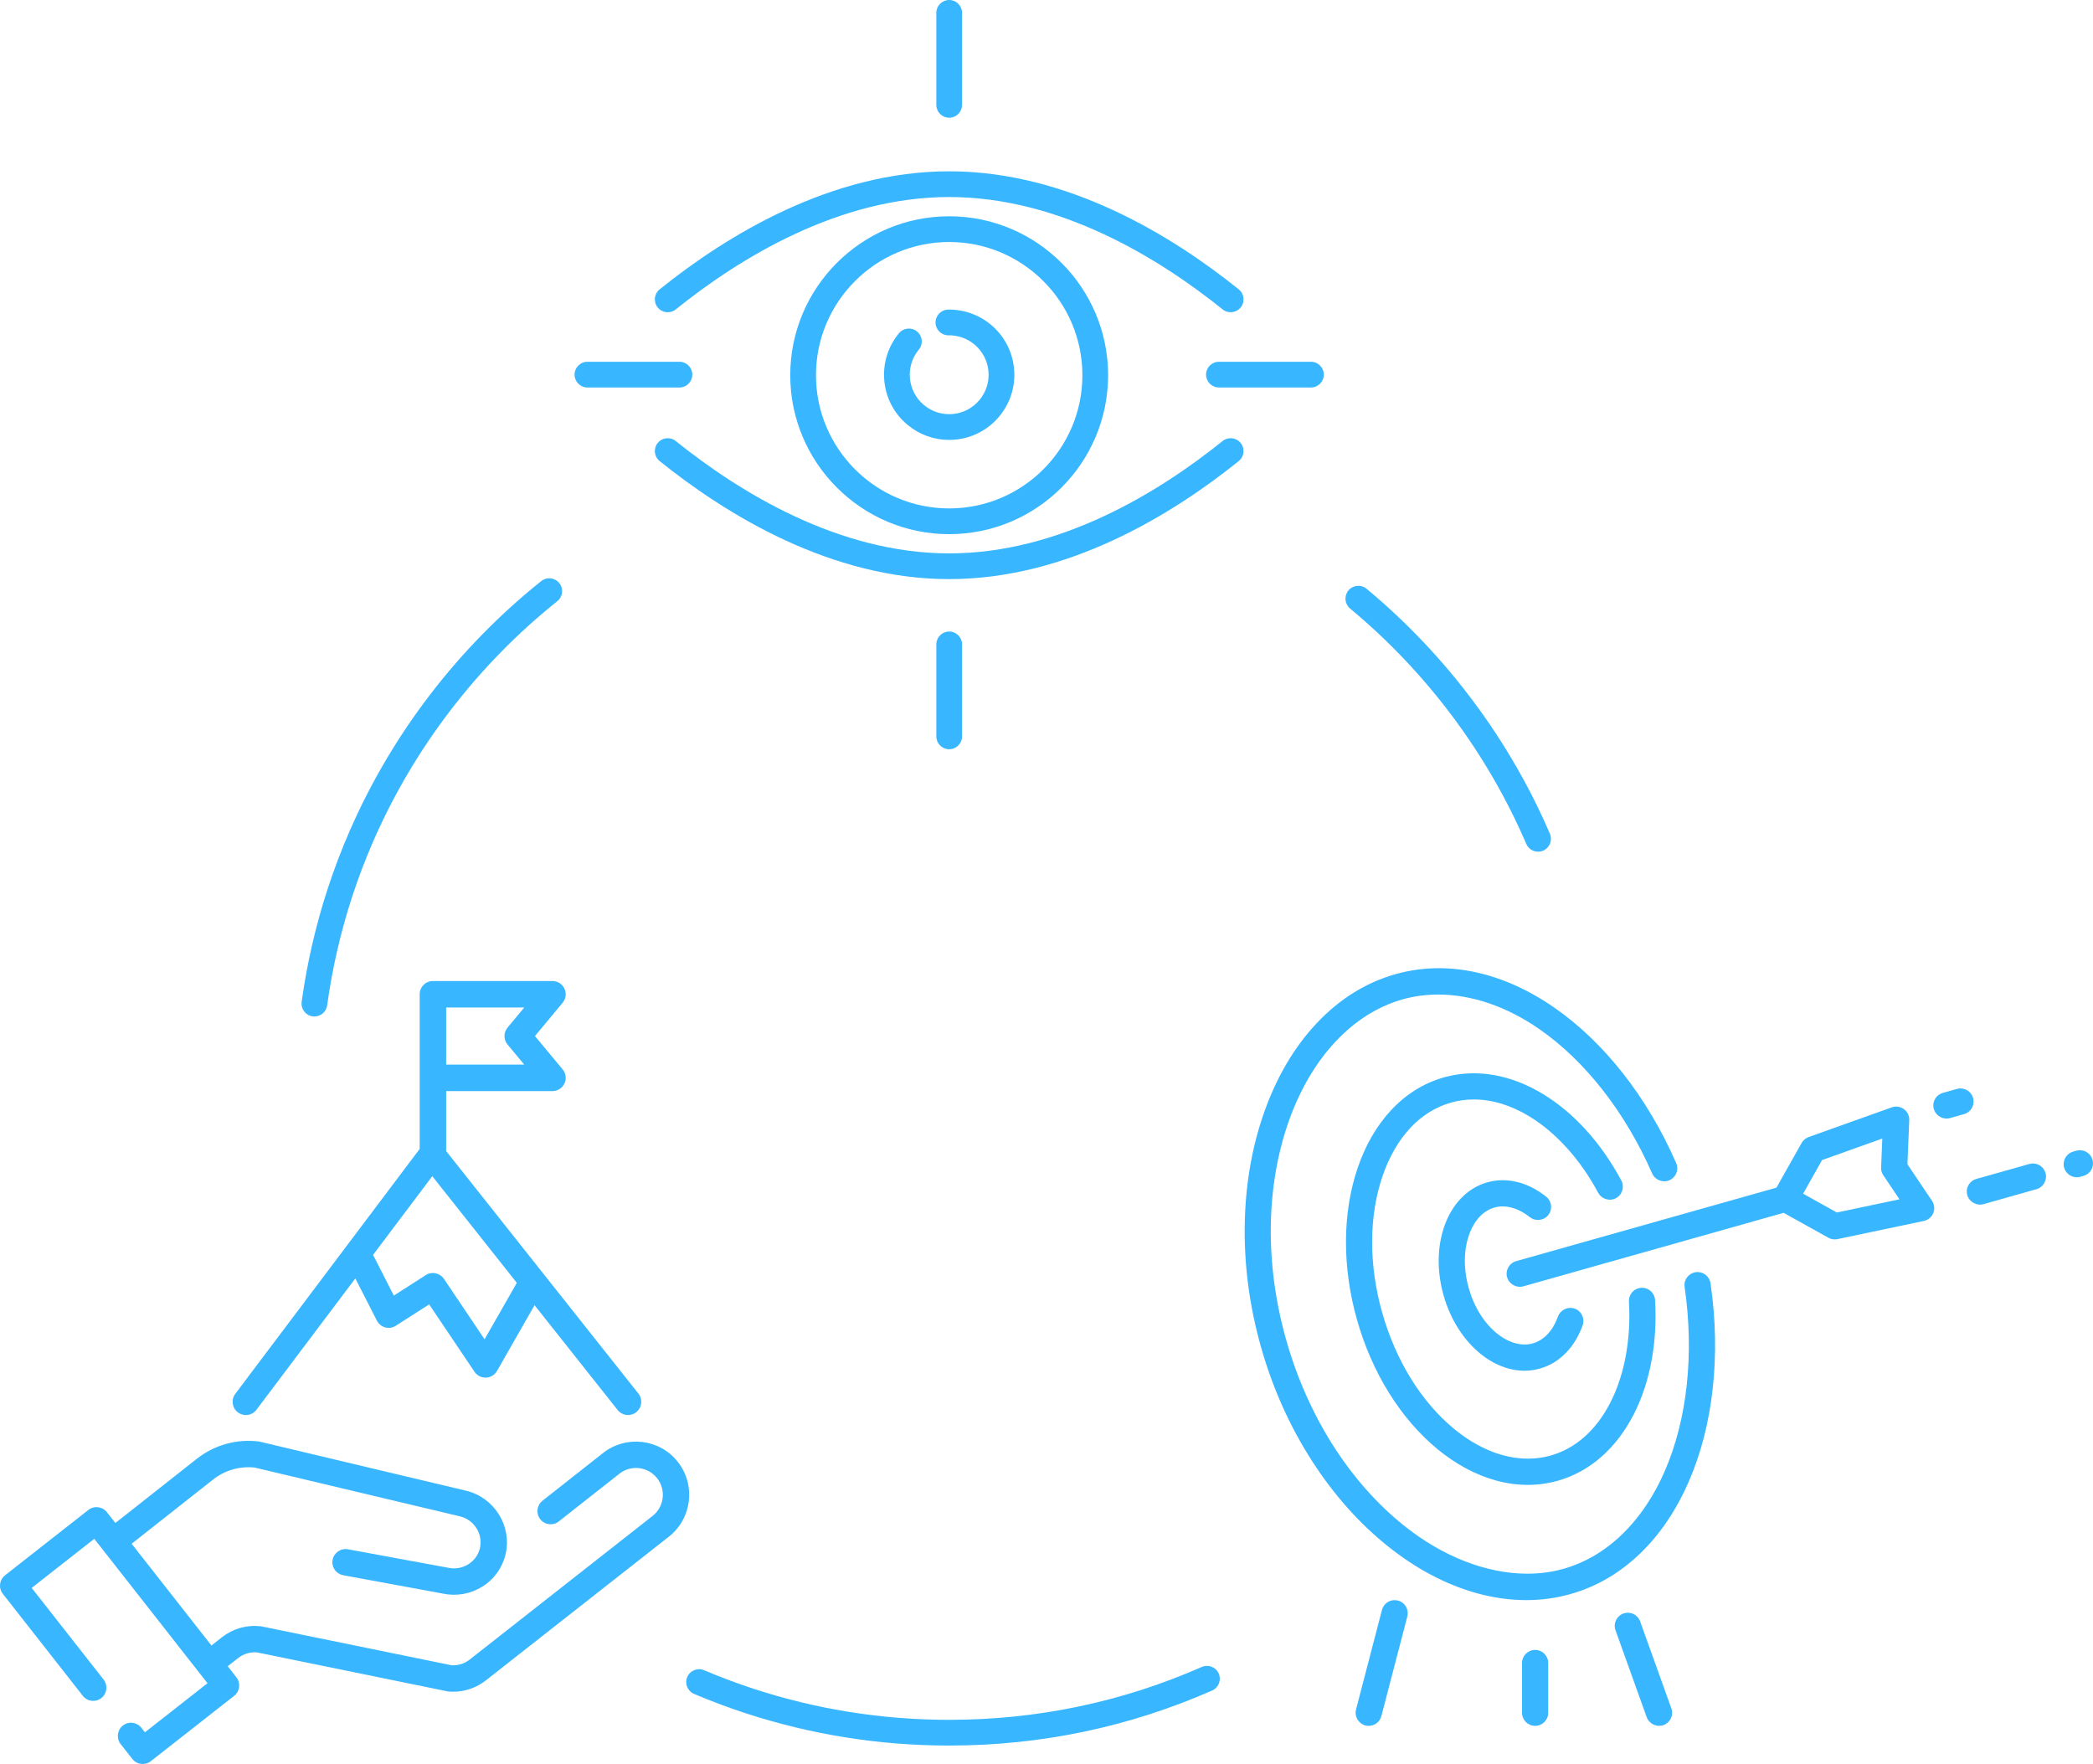 <?xml version="1.0" encoding="UTF-8" standalone="no"?><svg xmlns="http://www.w3.org/2000/svg" xmlns:xlink="http://www.w3.org/1999/xlink" fill="#000000" height="2512.5" preserveAspectRatio="xMidYMid meet" version="1" viewBox="0.0 -0.0 2981.2 2512.5" width="2981.2" zoomAndPan="magnify"><defs><clipPath id="a"><path d="M 2939 1638 L 2981.211 1638 L 2981.211 1677 L 2939 1677 Z M 2939 1638"/></clipPath><clipPath id="b"><path d="M 0 2052 L 982 2052 L 982 2512.539 L 0 2512.539 Z M 0 2052"/></clipPath></defs><g><g id="change1_1"><path d="M 2128.594 1719.953 C 2132.348 1718.895 2136.266 1718.352 2140.297 1718.352 C 2153.098 1718.352 2166.492 1723.652 2179.039 1733.672 C 2182.227 1736.211 2186.312 1737.613 2190.551 1737.613 C 2196.324 1737.613 2201.809 1735.043 2205.258 1730.723 C 2208.363 1726.832 2209.762 1721.961 2209.207 1717.004 C 2208.641 1712.051 2206.188 1707.613 2202.297 1704.523 C 2189.762 1694.531 2176.406 1687.621 2162.57 1683.984 C 2147.613 1680.012 2132.668 1680.051 2118.453 1684.062 C 2104.148 1688.102 2091.461 1695.871 2080.695 1707.164 C 2070.781 1717.602 2063.008 1730.551 2057.594 1745.652 C 2046.957 1775.312 2046.43 1810.551 2056.141 1844.895 C 2065.82 1879.23 2084.699 1909.004 2109.285 1928.699 C 2121.777 1938.742 2135.188 1945.711 2149.105 1949.414 C 2156.477 1951.391 2163.957 1952.391 2171.34 1952.391 C 2178.805 1952.391 2186.227 1951.371 2193.375 1949.352 C 2207.656 1945.332 2220.355 1937.562 2231.117 1926.254 C 2241.051 1915.82 2248.82 1902.883 2254.238 1887.77 C 2257.715 1878.102 2252.656 1867.402 2242.988 1863.922 C 2241.035 1863.223 2238.988 1862.863 2236.895 1862.863 C 2229.043 1862.863 2221.742 1867.934 2219.137 1875.191 C 2211.879 1895.402 2199.137 1908.992 2183.25 1913.473 C 2179.512 1914.523 2175.578 1915.051 2171.574 1915.051 C 2158.691 1915.051 2145.23 1909.711 2132.609 1899.621 C 2114.023 1884.703 2099.605 1861.664 2092.027 1834.754 C 2084.41 1807.832 2084.645 1780.664 2092.68 1758.25 C 2099.938 1738.051 2112.691 1724.453 2128.594 1719.953" fill="#38b6ff"/></g><g id="change1_2"><path d="M 2276.453 1699.031 C 2279.621 1704.961 2286.18 1708.793 2293.125 1708.793 C 2296.137 1708.793 2299.09 1708.062 2301.68 1706.672 C 2310.742 1701.82 2314.172 1690.5 2309.336 1681.422 C 2295.082 1654.812 2278.234 1630.703 2259.242 1609.742 C 2240.281 1588.844 2219.586 1571.523 2197.73 1558.262 C 2175.223 1544.621 2151.949 1535.582 2128.559 1531.383 C 2118.734 1529.633 2108.832 1528.742 2099.148 1528.742 C 2084.691 1528.742 2070.348 1530.723 2056.539 1534.621 C 2027.969 1542.684 2002.609 1558.484 1981.176 1581.582 C 1960.969 1603.324 1945.148 1630.613 1934.105 1662.691 C 1911.961 1727.074 1911.5 1804.141 1932.816 1879.711 C 1954.18 1955.27 1994.883 2020.73 2047.434 2064.02 C 2073.617 2085.582 2101.379 2100.543 2129.965 2108.512 C 2145.379 2112.82 2160.91 2115 2176.137 2115 C 2190.609 2115 2204.953 2113.02 2218.773 2109.129 C 2241.977 2102.57 2263.195 2090.82 2281.852 2074.199 C 2299.609 2058.391 2314.707 2038.512 2326.734 2015.109 C 2338.43 1992.391 2347.012 1966.812 2352.223 1939.07 C 2357.461 1911.262 2359.215 1881.883 2357.434 1851.75 C 2356.855 1841.922 2348.676 1834.223 2338.82 1834.223 L 2338.66 1834.23 C 2332.93 1834.543 2328.297 1836.641 2324.895 1840.492 C 2321.566 1844.211 2319.918 1849 2320.207 1853.961 C 2323.363 1907.383 2313.91 1958.551 2293.574 1998.062 C 2273.414 2037.242 2244.047 2063.242 2208.629 2073.242 C 2198.281 2076.16 2187.453 2077.641 2176.426 2077.641 C 2141.238 2077.641 2104.824 2062.973 2071.129 2035.219 C 2024.379 1996.711 1988.02 1937.891 1968.711 1869.582 C 1949.434 1801.242 1949.652 1732.07 1969.363 1674.824 C 1988.254 1619.934 2022.801 1582.895 2066.672 1570.512 C 2077.18 1567.543 2088.121 1566.031 2099.207 1566.031 C 2125.348 1566.031 2152.008 1574.152 2178.395 1590.164 C 2216.387 1613.203 2251.227 1651.863 2276.453 1699.031" fill="#38b6ff"/></g><g id="change1_3"><path d="M 2417.977 1811.867 C 2417.094 1811.867 2416.191 1811.93 2415.309 1812.059 C 2410.375 1812.777 2406.023 1815.359 2403.055 1819.34 C 2400.07 1823.328 2398.824 1828.25 2399.527 1833.18 C 2413.328 1928.457 2403.309 2021.488 2371.359 2095.121 C 2339.891 2167.629 2288.547 2217.168 2226.812 2234.609 C 2210.625 2239.172 2193.379 2241.48 2175.543 2241.48 C 2117.301 2241.492 2054.859 2217.141 1999.691 2172.93 C 1922.156 2110.762 1862.566 2016.75 1831.906 1908.199 C 1801.262 1799.688 1802.867 1688.398 1836.453 1594.84 C 1868.387 1505.867 1927.168 1443.41 1997.738 1423.461 C 2013.91 1418.898 2030.98 1416.578 2048.453 1416.578 C 2096.285 1416.578 2146.145 1433.609 2192.598 1465.82 C 2257.906 1511.098 2314.977 1584.148 2353.285 1671.488 C 2356.211 1678.129 2363.156 1682.578 2370.594 1682.578 C 2373.129 1682.578 2375.574 1682.078 2377.871 1681.078 C 2382.43 1679.066 2385.941 1675.41 2387.738 1670.781 C 2389.555 1666.129 2389.449 1661.07 2387.441 1656.508 C 2366.785 1609.418 2341.152 1566.289 2311.273 1528.32 C 2281.738 1490.871 2248.965 1459.527 2213.836 1435.168 C 2177.93 1410.27 2140.641 1393.41 2103.02 1385.059 C 2085.066 1381.07 2067.039 1379.051 2049.457 1379.051 C 2028.488 1379.051 2007.668 1381.918 1987.617 1387.578 C 1945.348 1399.52 1907.367 1423.27 1874.73 1458.188 C 1843.637 1491.469 1818.945 1533.211 1801.352 1582.23 C 1783.82 1631.098 1774.277 1684.57 1773.02 1741.168 C 1771.699 1800.02 1779.438 1859.629 1796.027 1918.348 C 1812.602 1977.051 1837.188 2031.91 1869.074 2081.379 C 1899.777 2128.98 1935.867 2169.57 1976.367 2202.02 C 2017.016 2234.609 2059.898 2257.258 2103.785 2269.359 C 2127.352 2275.84 2150.945 2279.129 2173.895 2279.129 C 2173.895 2279.129 2173.895 2279.129 2173.906 2279.129 C 2195.461 2279.129 2216.672 2276.219 2236.934 2270.488 C 2274.238 2259.969 2307.957 2240.191 2337.207 2211.719 C 2365 2184.648 2388.008 2150.422 2405.59 2109.969 C 2422.762 2070.348 2434.176 2026.051 2439.488 1978.289 C 2444.902 1929.82 2443.867 1879.199 2436.426 1827.848 C 2435.121 1818.738 2427.188 1811.867 2417.977 1811.867" fill="#38b6ff"/></g><g id="change1_4"><path d="M 2616.375 1727.02 L 2568.305 1700.27 L 2595.273 1652.32 L 2681.082 1621.68 L 2679.391 1662.871 C 2679.223 1666.859 2680.32 1670.723 2682.535 1674.039 L 2705.531 1708.25 Z M 2716.895 1658.312 L 2719.465 1595.59 C 2719.734 1589.391 2716.895 1583.492 2711.891 1579.789 C 2708.66 1577.41 2704.84 1576.16 2700.848 1576.16 C 2698.719 1576.16 2696.605 1576.52 2694.574 1577.25 L 2576.168 1619.551 C 2571.941 1621.062 2568.391 1624.051 2566.191 1627.961 L 2530.379 1691.602 L 2159.566 1796.301 C 2149.676 1799.102 2143.891 1809.43 2146.684 1819.32 C 2148.898 1827.172 2156.523 1832.859 2164.84 1832.859 C 2166.48 1832.859 2168.121 1832.641 2169.695 1832.203 L 2540.523 1727.48 L 2604.32 1762.992 C 2608.227 1765.172 2612.637 1765.871 2617.254 1764.941 L 2740.262 1739.051 C 2746.332 1737.781 2751.352 1733.59 2753.703 1727.832 C 2756.035 1722.07 2755.359 1715.559 2751.91 1710.422 L 2716.895 1658.312" fill="#38b6ff"/></g><g id="change1_5"><path d="M 2808.699 1578.059 C 2811.129 1573.711 2811.734 1568.68 2810.387 1563.887 C 2808.129 1555.887 2800.746 1550.309 2792.449 1550.309 C 2790.742 1550.309 2789.031 1550.539 2787.359 1551.008 L 2767.352 1556.668 C 2762.535 1558.02 2758.551 1561.156 2756.137 1565.5 C 2753.703 1569.84 2753.102 1574.879 2754.465 1579.68 C 2756.688 1587.52 2764.297 1593.219 2772.594 1593.219 C 2774.25 1593.219 2775.871 1592.996 2777.457 1592.559 L 2797.484 1586.887 C 2802.297 1585.539 2806.281 1582.406 2808.699 1578.059" fill="#38b6ff"/></g><g id="change1_6"><path d="M 2895.625 1657.199 C 2893.926 1657.199 2892.227 1657.441 2890.562 1657.902 L 2815.008 1679.242 C 2810.211 1680.594 2806.238 1683.73 2803.805 1688.082 C 2801.355 1692.422 2800.781 1697.461 2802.125 1702.262 C 2804.344 1710.113 2811.984 1715.82 2820.266 1715.82 C 2821.93 1715.82 2823.578 1715.594 2825.152 1715.141 L 2900.691 1693.801 C 2910.586 1691.004 2916.363 1680.684 2913.574 1670.793 C 2911.301 1662.793 2903.93 1657.199 2895.625 1657.199" fill="#38b6ff"/></g><g clip-path="url(#a)" id="change1_22"><path d="M 2980.512 1651.887 C 2978.242 1643.887 2970.871 1638.309 2962.566 1638.309 C 2960.867 1638.309 2959.164 1638.539 2957.484 1639.008 L 2953.004 1640.27 C 2948.211 1641.629 2944.242 1644.77 2941.809 1649.117 C 2939.375 1653.469 2938.773 1658.496 2940.125 1663.289 C 2942.395 1671.277 2949.785 1676.859 2958.125 1676.859 C 2959.789 1676.859 2961.488 1676.629 2963.152 1676.16 L 2967.633 1674.898 C 2972.406 1673.539 2976.395 1670.406 2978.828 1666.059 C 2981.258 1661.699 2981.863 1656.668 2980.512 1651.887" fill="#38b6ff"/></g><g id="change1_7"><path d="M 1991.184 2279.781 C 1989.621 2279.359 1988.02 2279.148 1986.434 2279.148 C 1977.965 2279.148 1970.559 2284.891 1968.418 2293.109 L 1931.5 2434.91 C 1928.918 2444.852 1934.91 2455.051 1944.852 2457.648 C 1946.391 2458.039 1947.965 2458.238 1949.527 2458.238 C 1958.031 2458.238 1965.453 2452.512 1967.594 2444.289 L 2004.508 2302.5 C 2005.766 2297.68 2005.062 2292.672 2002.539 2288.379 C 2000.031 2284.082 1995.98 2281.02 1991.184 2279.781" fill="#38b6ff"/></g><g id="change1_8"><path d="M 2336.152 2309.449 C 2333.508 2302.059 2326.465 2297.098 2318.613 2297.098 C 2316.465 2297.098 2314.348 2297.461 2312.316 2298.188 C 2302.641 2301.668 2297.582 2312.371 2301.062 2322.059 L 2345.523 2445.898 C 2348.109 2453.141 2355.43 2458.191 2363.309 2458.199 C 2365.398 2458.199 2367.43 2457.852 2369.359 2457.148 C 2374.051 2455.469 2377.809 2452.059 2379.941 2447.551 C 2382.059 2443.039 2382.293 2437.98 2380.613 2433.301 L 2336.152 2309.449" fill="#38b6ff"/></g><g id="change1_9"><path d="M 2186.586 2350.059 C 2176.301 2350.059 2167.941 2358.43 2167.941 2368.711 L 2167.941 2439.59 C 2167.941 2449.879 2176.301 2458.238 2186.586 2458.238 C 2196.867 2458.238 2205.227 2449.879 2205.227 2439.59 L 2205.227 2368.711 C 2205.227 2358.43 2196.867 2350.059 2186.586 2350.059" fill="#38b6ff"/></g><g clip-path="url(#b)" id="change1_23"><path d="M 965.551 2082.359 C 939.762 2049.469 892.02 2043.691 859.125 2069.48 L 772.703 2137.551 C 764.535 2143.949 763.113 2155.762 769.512 2163.922 C 775.914 2172.078 787.711 2173.5 795.875 2167.102 L 882.309 2099.039 C 898.898 2086.031 922.984 2088.941 936 2105.539 C 949.012 2122.129 946.094 2146.219 929.5 2159.23 L 668.875 2363.891 C 665.988 2366.16 662.82 2367.988 659.465 2369.32 C 654.398 2371.352 648.848 2372.25 643.344 2371.969 L 372.883 2316.648 C 372.191 2316.5 371.488 2316.379 370.77 2316.301 C 351.09 2314.23 331.672 2319.82 316.09 2332.039 L 301.148 2343.77 L 187.508 2198.84 L 303.598 2107.309 C 320.484 2094.07 341.441 2088.078 362.73 2090.32 L 654.809 2159.738 C 654.824 2159.75 654.832 2159.75 654.844 2159.75 C 654.859 2159.75 654.863 2159.762 654.875 2159.762 C 675.117 2164.488 688.043 2184.609 683.691 2204.602 C 681.574 2214.309 675.719 2222.621 667.207 2227.988 C 658.598 2233.422 648.32 2235.199 638.262 2233.02 C 638.164 2233 638.066 2232.988 637.973 2232.961 C 637.863 2232.941 637.762 2232.91 637.652 2232.891 L 495.621 2206.73 C 485.422 2204.859 475.629 2211.602 473.754 2221.801 C 472.738 2227.309 474.242 2232.711 477.445 2236.789 C 480.176 2240.27 484.133 2242.809 488.816 2243.672 L 630.852 2269.828 C 630.875 2269.828 630.891 2269.828 630.914 2269.828 C 650.461 2273.93 670.434 2270.359 687.25 2259.762 C 704.344 2248.98 716.105 2232.219 720.387 2212.59 C 729.074 2172.711 703.586 2132.648 663.559 2123.219 C 663.535 2123.219 663.516 2123.211 663.492 2123.199 L 371.836 2053.879 C 370.777 2053.551 369.68 2053.301 368.539 2053.16 C 336.844 2049.32 305.551 2058.059 280.387 2077.789 L 164.332 2169.281 L 152.25 2153.879 C 145.852 2145.719 134.047 2144.289 125.887 2150.691 L 7.191 2243.762 C -0.969 2250.16 -2.398 2261.961 4.004 2270.121 L 117.977 2415.469 C 124.375 2423.629 136.18 2425.059 144.34 2418.66 C 152.5 2412.262 153.93 2400.461 147.527 2392.289 L 45.145 2261.73 L 134.281 2191.828 L 295.555 2397.5 L 206.422 2467.398 L 201.383 2460.969 C 194.98 2452.809 183.18 2451.379 175.016 2457.781 C 166.855 2464.18 165.43 2475.988 171.828 2484.148 L 188.453 2505.352 C 194.855 2513.512 206.656 2514.941 214.82 2508.539 L 333.512 2415.469 C 341.672 2409.07 343.102 2397.27 336.699 2389.102 L 324.328 2373.32 L 339.27 2361.59 C 346.941 2355.578 356.453 2352.77 366.133 2353.609 L 637.148 2409.039 C 637.18 2409.051 637.215 2409.051 637.242 2409.059 C 637.598 2409.129 637.953 2409.172 638.312 2409.219 C 638.625 2409.27 638.934 2409.32 639.246 2409.34 C 639.32 2409.352 639.391 2409.359 639.469 2409.371 C 650.996 2410.262 662.734 2408.469 673.414 2404.191 C 680.082 2401.531 686.359 2397.91 692.055 2393.449 L 952.676 2188.781 C 985.566 2162.988 991.344 2115.25 965.551 2082.359" fill="#38b6ff"/></g><g id="change1_10"><path d="M 722.93 1487.762 L 746.711 1516.379 L 635.504 1516.379 L 635.504 1435.051 L 746.711 1435.051 L 722.93 1463.66 C 717.121 1470.641 717.121 1480.781 722.93 1487.762 Z M 690.207 1907.641 L 632.293 1821.531 C 626.574 1813.031 615.102 1810.648 606.473 1816.18 L 560.938 1845.352 L 531.355 1787.391 L 615.723 1675.32 L 736.133 1827.199 Z M 338.859 2011.73 C 342.258 2014.289 346.238 2015.52 350.188 2015.52 C 355.91 2015.52 361.562 2012.93 365.27 2008.012 L 506.117 1820.91 L 536.797 1881.02 C 539.219 1885.762 543.527 1889.262 548.664 1890.648 C 553.801 1892.039 559.285 1891.199 563.77 1888.328 L 611.289 1857.891 L 675.867 1953.898 C 679.379 1959.129 685.254 1962.238 691.516 1962.238 C 691.746 1962.238 691.977 1962.23 692.207 1962.23 C 698.727 1961.988 704.66 1958.398 707.895 1952.73 L 761.383 1859.051 L 879.762 2008.379 C 886.23 2016.539 898.094 2017.91 906.254 2011.441 C 914.418 2004.969 915.789 1993.109 909.316 1984.949 L 773.844 1814.059 C 773.82 1814.031 773.801 1814 773.777 1813.98 L 635.504 1639.551 L 635.504 1554.09 L 786.906 1554.09 C 786.914 1554.09 786.918 1554.09 786.93 1554.09 C 797.344 1554.09 805.785 1545.648 805.785 1535.238 C 805.785 1530.359 803.941 1525.93 800.91 1522.578 L 761.953 1475.711 L 801.41 1428.238 C 806.086 1422.621 807.086 1414.801 803.98 1408.18 C 800.871 1401.559 794.219 1397.328 786.906 1397.328 L 616.645 1397.328 C 606.23 1397.328 597.789 1405.77 597.789 1416.191 L 597.789 1636.43 L 335.137 1985.32 C 328.871 1993.641 330.539 2005.469 338.859 2011.73" fill="#38b6ff"/></g><g id="change1_11"><path d="M 1541.715 534.434 C 1541.715 639.059 1456.605 724.168 1351.977 724.168 C 1247.367 724.168 1162.246 639.059 1162.246 534.434 C 1162.246 429.824 1247.367 344.699 1351.977 344.699 C 1456.605 344.699 1541.715 429.824 1541.715 534.434 Z M 1125.605 534.434 C 1125.605 659.266 1227.156 760.82 1351.977 760.82 C 1476.809 760.82 1578.352 659.266 1578.352 534.434 C 1578.352 409.617 1476.809 308.062 1351.977 308.062 C 1227.156 308.062 1125.605 409.617 1125.605 534.434" fill="#38b6ff"/></g><g id="change1_12"><path d="M 1332.547 459.586 C 1332.711 469.617 1340.871 477.625 1350.863 477.625 C 1350.949 477.625 1351.051 477.625 1351.141 477.625 C 1364.5 477.422 1377.492 481.996 1387.773 490.5 C 1399.34 500.059 1406.473 513.559 1407.883 528.48 C 1409.309 543.414 1404.82 558.008 1395.262 569.562 C 1385.691 581.129 1372.203 588.273 1357.281 589.684 C 1342.332 591.094 1327.754 586.605 1316.199 577.047 C 1304.633 567.488 1297.5 554.004 1296.078 539.066 C 1294.668 524.133 1299.152 509.539 1308.711 497.984 C 1315.156 490.195 1314.062 478.641 1306.27 472.195 C 1298.48 465.75 1286.926 466.844 1280.48 474.637 C 1264.676 493.742 1257.266 517.84 1259.594 542.527 C 1261.934 567.199 1273.742 589.492 1292.848 605.281 C 1309.641 619.172 1330.297 626.582 1351.816 626.582 C 1354.777 626.582 1357.75 626.445 1360.727 626.152 C 1385.41 623.824 1407.691 612.016 1423.48 592.91 C 1439.277 573.82 1446.691 549.707 1444.363 525.035 C 1442.023 500.352 1430.23 478.066 1411.125 462.27 C 1394.129 448.211 1372.598 440.648 1350.582 440.988 C 1340.465 441.145 1332.391 449.469 1332.547 459.586" fill="#38b6ff"/></g><g id="change1_13"><path d="M 1717.871 533.602 C 1717.871 543.723 1726.082 551.922 1736.191 551.922 L 1867.262 551.922 C 1877.383 551.922 1885.582 543.723 1885.582 533.602 C 1885.582 523.48 1877.383 515.285 1867.262 515.285 L 1736.191 515.285 C 1726.082 515.285 1717.871 523.48 1717.871 533.602" fill="#38b6ff"/></g><g id="change1_14"><path d="M 836.707 551.922 L 967.77 551.922 C 977.887 551.922 986.086 543.723 986.086 533.602 C 986.086 523.48 977.887 515.285 967.77 515.285 L 836.707 515.285 C 826.59 515.285 818.387 523.48 818.387 533.602 C 818.387 543.723 826.59 551.922 836.707 551.922" fill="#38b6ff"/></g><g id="change1_15"><path d="M 1351.988 167.699 C 1362.098 167.699 1370.309 159.5 1370.309 149.391 L 1370.309 18.324 C 1370.309 8.211 1362.098 -0.004 1351.988 -0.004 C 1341.867 -0.004 1333.668 8.211 1333.668 18.324 L 1333.668 149.391 C 1333.668 159.5 1341.867 167.699 1351.988 167.699" fill="#38b6ff"/></g><g id="change1_16"><path d="M 1370.309 1048.879 L 1370.309 917.82 C 1370.309 907.699 1362.102 899.5 1351.988 899.5 C 1341.871 899.5 1333.672 907.699 1333.672 917.82 L 1333.672 1048.879 C 1333.672 1059 1341.871 1067.199 1351.988 1067.199 C 1362.102 1067.199 1370.309 1059 1370.309 1048.879" fill="#38b6ff"/></g><g id="change1_17"><path d="M 1741.426 628.199 C 1650.625 701.203 1509.348 788.234 1351.992 788.234 C 1194.613 788.234 1053.348 701.203 962.543 628.199 C 954.66 621.855 943.125 623.105 936.789 630.996 C 930.445 638.883 931.699 650.41 939.582 656.746 C 1034.977 733.438 1183.953 824.863 1351.992 824.863 C 1520.02 824.863 1669 733.438 1764.383 656.746 C 1772.27 650.41 1773.52 638.883 1767.188 630.996 C 1760.844 623.105 1749.301 621.855 1741.426 628.199" fill="#38b6ff"/></g><g id="change1_18"><path d="M 951.074 444.734 C 955.105 444.734 959.16 443.398 962.543 440.684 C 1053.348 367.672 1194.621 280.648 1351.992 280.648 C 1509.355 280.648 1650.633 367.672 1741.43 440.684 C 1749.32 447.016 1760.844 445.766 1767.191 437.887 C 1773.535 429.996 1772.27 418.457 1764.391 412.125 C 1669.004 335.426 1520.016 244.004 1351.992 244.004 C 1183.961 244.004 1034.98 335.426 939.582 412.125 C 931.699 418.473 930.445 429.996 936.785 437.887 C 940.406 442.383 945.715 444.734 951.074 444.734" fill="#38b6ff"/></g><g id="change1_19"><path d="M 1923.047 866.801 C 2031.648 956.988 2118.418 1072.891 2173.969 1202.016 C 2176.953 1208.945 2183.711 1213.094 2190.82 1213.094 C 2193.223 1213.094 2195.676 1212.613 2198.039 1211.594 C 2207.332 1207.594 2211.633 1196.824 2207.629 1187.523 C 2149.789 1053.121 2059.477 932.473 1946.469 838.605 C 1938.68 832.148 1927.121 833.219 1920.66 840.992 C 1914.188 848.781 1915.262 860.328 1923.047 866.801" fill="#38b6ff"/></g><g id="change1_20"><path d="M 1711.754 2374.359 C 1598.172 2424.32 1477.121 2449.648 1351.992 2449.648 C 1256.453 2449.648 1162.434 2434.668 1072.531 2405.141 C 1049.082 2397.43 1025.664 2388.629 1002.914 2378.98 C 993.602 2375.02 982.852 2379.371 978.898 2388.688 C 974.945 2398 979.293 2408.75 988.605 2412.711 C 1012.285 2422.75 1036.672 2431.918 1061.105 2439.938 C 1154.691 2470.699 1252.57 2486.289 1351.992 2486.289 C 1482.234 2486.289 1608.25 2459.918 1726.516 2407.898 C 1735.781 2403.82 1739.977 2393.008 1735.91 2383.75 C 1731.832 2374.488 1721.027 2370.281 1711.754 2374.359" fill="#38b6ff"/></g><g id="change1_21"><path d="M 445.32 1447.672 C 446.168 1447.785 447.008 1447.836 447.844 1447.836 C 456.852 1447.836 464.703 1441.188 465.969 1432.016 C 473.191 1379.566 485.168 1327.504 501.566 1277.309 C 510.246 1250.727 520.305 1224.258 531.465 1198.613 C 589.344 1065.633 680.055 947.262 793.789 856.301 C 801.691 849.98 802.973 838.453 796.656 830.547 C 790.336 822.652 778.809 821.367 770.906 827.684 C 652.531 922.348 558.117 1045.555 497.871 1183.992 C 486.25 1210.688 475.773 1238.258 466.738 1265.926 C 449.664 1318.207 437.191 1372.41 429.672 1427.016 C 428.293 1437.035 435.297 1446.293 445.32 1447.672" fill="#38b6ff"/></g></g></svg>
